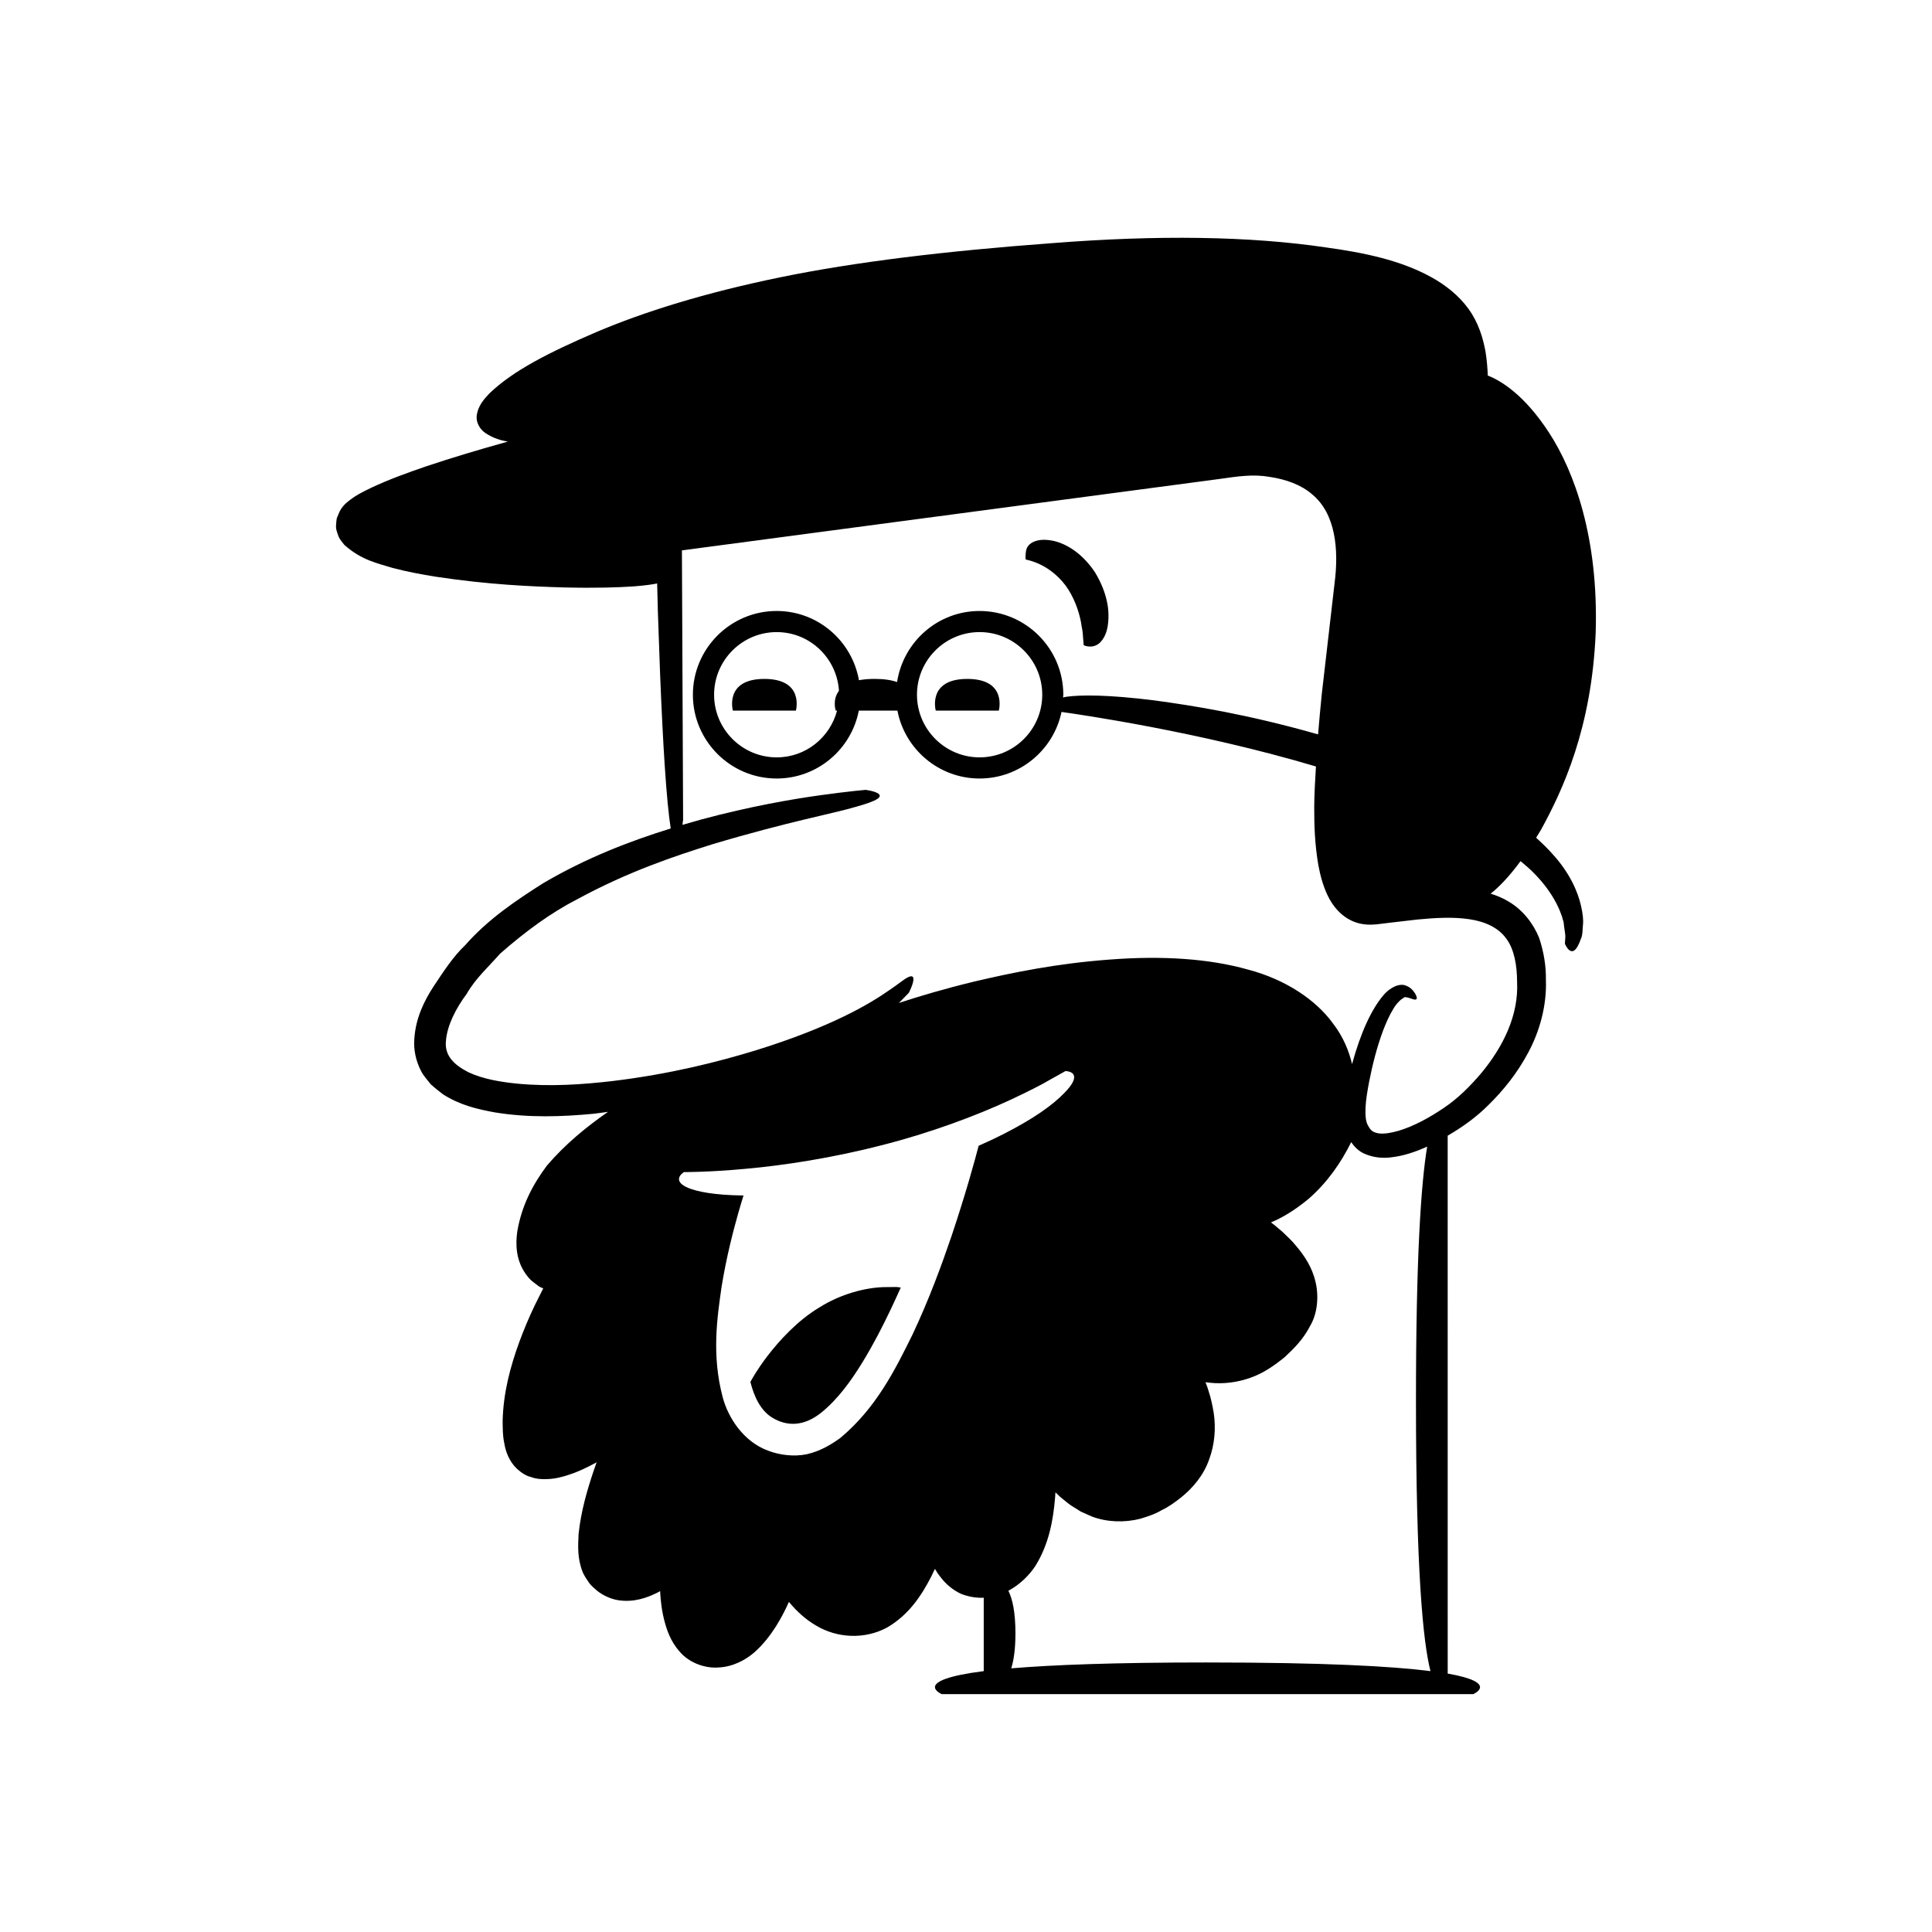<?xml version="1.0" encoding="UTF-8"?>
<!-- Uploaded to: ICON Repo, www.svgrepo.com, Generator: ICON Repo Mixer Tools -->
<svg fill="#000000" width="800px" height="800px" version="1.1" viewBox="144 144 512 512" xmlns="http://www.w3.org/2000/svg">
 <g>
  <path d="m346.57 323.92c-10.668 0-8.352 8.402-8.352 8.402h16.707c-0.004 0 2.312-8.402-8.355-8.402z"/>
  <path d="m400.34 323.92c-10.668 0-8.352 8.402-8.352 8.402h16.707s2.316-8.402-8.355-8.402z"/>
  <path d="m378.26 485.1c-4.934 0.137-11.441 1.793-17.152 5.402-5.781 3.477-10.527 8.699-13.684 12.801-2.785 3.644-4.231 6.297-4.562 6.926 0.965 3.836 2.672 7.574 5.812 9.477 3.828 2.316 8.273 2.383 12.91-1.297 4.582-3.688 8.129-8.73 11.043-13.496 2.934-4.801 5.312-9.496 7.398-13.859 0.961-2.023 1.844-3.961 2.688-5.844-0.367-0.051-0.656-0.105-1.07-0.141-1.008 0.012-2.144 0.023-3.383 0.031z"/>
  <path d="m555.49 370.39c-1.281-1.465-2.781-2.922-4.398-4.375 0.438-0.715 0.871-1.398 1.32-2.172 5.688-10.379 13.422-26.852 14.461-52.203 0.781-25.215-5.695-42.688-12.305-52.895-6.715-10.332-12.969-13.902-16.215-15.199-0.031-0.012-0.043-0.008-0.07-0.02-0.09-2.086-0.254-4.231-0.633-6.512-0.68-3.562-1.832-7.469-4.445-11.113-2.539-3.531-6.094-6.379-10.082-8.551-8.02-4.383-17.555-6.379-27.684-7.773-20.242-3.004-44.621-3.348-72.758-1.129-28.094 2.078-51.977 4.949-71.953 9.047-19.969 4.102-36.039 9.137-48.652 14.492-12.555 5.391-22.148 10.254-28.398 16.297-1.488 1.559-2.879 3.223-3.281 5.473-0.441 2.246 0.949 4.176 2.297 5.039 2.144 1.422 4.144 1.922 5.867 2.238-7.602 2.109-14.793 4.269-21.5 6.508-5.098 1.746-9.93 3.5-14.551 5.656-2.34 1.16-4.504 2.102-7.023 4.34-0.758 0.77-1.359 1.609-1.688 2.488l-0.547 1.32c-0.09 0.543-0.148 1.109-0.176 1.668-0.148 1.133 0.285 2.144 0.648 3.152 0.41 0.953 1 1.523 1.547 2.25 4.594 4.09 8.816 4.856 12.801 6.098 3.988 1.051 7.758 1.723 11.324 2.309 14.27 2.152 25.352 2.59 33.918 2.852 8.566 0.207 14.621 0.008 18.82-0.289 2.766-0.223 4.668-0.484 6.019-0.762 0.066 2.539 0.133 5.098 0.191 7.477 0.215 6.059 0.41 11.555 0.59 16.535 0.398 9.961 0.809 17.863 1.215 24.094 0.543 8.277 1.086 13.551 1.598 16.82-10.719 3.32-22.43 7.797-33.961 14.605-7.109 4.531-14.488 9.477-20.5 16.324-3.297 3.125-5.777 7.039-8.352 10.887-2.508 3.852-4.777 8.375-5.137 13.984-0.223 2.754 0.398 5.824 1.797 8.5 0.68 1.32 1.707 2.394 2.606 3.547 1.035 0.922 2.121 1.789 3.211 2.613 4.516 2.894 9.207 3.961 13.727 4.785 9.078 1.48 17.805 1.152 26.129 0.367 1.32-0.133 2.566-0.355 3.867-0.516-5.742 4.008-11.27 8.492-16.199 14.25-3.832 5.148-6.672 10.609-7.836 17.371-0.484 3.301-0.445 7.496 2.129 11.211 0.641 0.906 1.328 1.766 2.211 2.371l1.277 0.973c0.48 0.352 0.383 0.207 0.602 0.336l0.641 0.285-2.25 4.5c-1.512 3.141-2.859 6.375-4.082 9.668-2.402 6.598-4.269 13.562-4.426 21.066 0.055 1.953-0.031 3.609 0.453 5.871 0.344 2.09 1.234 4.695 3.371 6.723 1.141 1.02 2.371 1.863 3.734 2.168 1.402 0.531 2.602 0.555 3.797 0.547 2.383-0.016 4.383-0.547 6.227-1.164 1.887-0.594 3.562-1.375 5.207-2.188l2.121-1.105-0.73 2.074c-1.809 5.383-3.414 10.875-4.055 16.953-0.129 3.121-0.387 6.324 1.109 10.129 0.406 0.93 1.078 1.895 1.684 2.789 0.633 0.887 1.391 1.398 2.109 2.086 1.559 1.234 3.527 2.156 5.57 2.508 4.144 0.645 7.719-0.625 10.582-2.09l0.566-0.32 0.047 0.875c0.023 0.699 0.129 1.418 0.195 2.125 0.152 1.418 0.387 2.859 0.742 4.316 0.711 2.879 1.73 5.984 4.234 8.785 2.477 2.894 6.656 4.43 10.273 4.137 3.738-0.164 7.113-1.945 9.496-4.023 2.383-2.117 4.184-4.492 5.734-6.91 0.738-1.219 1.461-2.445 2.082-3.695 0.336-0.621 0.629-1.246 0.918-1.879l0.406-0.871 0.207 0.25c1.898 2.269 4.172 4.375 6.926 5.988 5.531 3.359 12.922 3.82 18.953 0.512 5.754-3.379 9.059-8.48 11.602-13.406l1.004-2.094 0.574 0.934c0.457 0.734 1.086 1.441 1.637 2.148 1.254 1.391 2.828 2.68 4.762 3.562 2.066 0.793 4.062 1.086 5.961 1.008v19.445c-19.516 2.488-11.137 6.094-11.137 6.094h140.88s7-3.023-6.789-5.441l-0.004-142.55c3.695-2.148 7.481-4.785 10.805-8.129 3.91-3.836 7.629-8.406 10.566-13.945 2.926-5.449 4.938-12.32 4.656-19.316 0.051-3.481-0.52-7.211-1.777-10.992-1.508-3.754-4.289-7.422-8.082-9.652-1.531-0.934-3.148-1.586-4.785-2.109 1.922-1.5 4.625-4.125 7.93-8.617 1.082 0.91 2.168 1.816 3.109 2.75 5.023 4.898 7.441 9.895 8.301 13.434 0.148 1.812 0.551 3.211 0.438 4.195-0.062 0.98-0.098 1.504-0.098 1.504s0.461 1.199 1.223 1.754c0.762 0.52 1.801 0.461 3.07-3.176 0.414-0.918 0.367-2.051 0.484-3.481 0.176-1.453-0.059-3.106-0.488-5.066-0.855-3.859-3.059-8.844-7.512-13.734zm-152.14 77.25c-0.984 3.797-3.367 12.555-7.215 24.023-2.644 7.738-5.926 16.723-10.344 26.082-4.578 9.242-9.574 19.375-19.09 27.32-2.535 1.848-5.418 3.527-8.863 4.316-3.481 0.719-7.215 0.223-10.246-0.922-6.617-2.418-10.668-8.824-12.09-14.25-2.934-11.184-1.441-21.023-0.27-29.234 1.348-8.223 3.117-14.863 4.418-19.496 0.559-1.957 1.016-3.465 1.387-4.66-7.844-0.098-12.293-1.039-14.648-2.004-2.461-1.039-2.644-2.109-2.332-2.891 0.301-0.781 1.199-1.309 1.199-1.309s6.543 0.051 16.445-0.879c9.895-0.871 23.051-2.898 35.871-6.219 12.848-3.234 25.262-7.883 34.215-12.059 4.477-2.098 8.16-3.93 10.625-5.41 2.512-1.402 3.945-2.203 3.945-2.203s4.316-0.004 1.148 4.172c-1.625 2.043-5.027 5.465-12.359 9.695-3.137 1.82-7.055 3.856-11.797 5.926zm60.652 136.93c-24.727 0-41.145 0.637-52.008 1.559 0.668-2.172 1.109-5.133 1.109-9.289 0-5.59-0.785-9.086-1.867-11.273 2.965-1.594 5.445-3.996 7.16-6.586 3.617-5.867 4.699-12.098 5.211-18.039l0.102-1.477s0 0.004 0.078 0.082l0.527 0.52c0.348 0.348 0.703 0.695 1.109 1.004 0.797 0.629 1.543 1.297 2.391 1.879l2.637 1.648 2.918 1.301c4.055 1.527 8.68 1.633 12.793 0.594 2.016-0.613 4.027-1.266 5.734-2.309 1.84-0.855 3.465-2.066 5.066-3.316 3.156-2.516 6.027-5.941 7.453-10.047 1.52-4.023 1.828-8.395 1.238-12.363-0.332-1.973-0.734-3.926-1.352-5.769-0.148-0.465-0.27-0.945-0.453-1.387-0.121-0.316-0.465-1.211-0.383-0.996h-0.004l1.129 0.133c3.633 0.398 7.398-0.098 10.82-1.332 3.473-1.207 6.371-3.289 9.051-5.453 2.426-2.258 4.961-4.769 6.723-8.254 1.98-3.297 2.352-7.875 1.449-11.656-0.887-3.914-2.984-7.031-5.211-9.633-1.094-1.371-2.336-2.484-3.551-3.656l-1.895-1.613-1.152-0.898 1.434-0.629c3.133-1.512 5.992-3.492 8.633-5.699 4.789-4.195 8.469-9.402 11.184-14.93 0.867 1.246 1.984 2.394 3.519 3.059 2.234 0.992 4.75 1.273 7.031 0.965 3.332-0.371 6.484-1.445 9.594-2.848-1.621 9.699-2.973 29.199-2.973 67.363 0 44.895 1.871 63.98 3.848 71.637-10.305-1.305-28.27-2.289-59.094-2.289zm79.156-191.86c2.144 2.84 2.879 7.156 2.887 11.559 0.422 8.758-3.66 17.078-9.469 24.094-2.965 3.492-6.223 6.75-9.91 9.219-3.75 2.555-7.891 4.828-11.918 6.055-1.977 0.586-3.992 0.93-5.438 0.711-1.43-0.277-2.016-0.684-2.676-1.914-0.703-1.023-0.844-2.781-0.75-4.961 0.086-2.016 0.5-4.387 0.93-6.688 0.902-4.613 2.07-9.242 3.66-13.52 0.797-2.125 1.715-4.176 2.766-5.898 0.988-1.73 2.465-2.902 2.648-2.809 0.043 0.031-0.078-0.227 0.395-0.289 0.492-0.082 1.637 0.348 2.367 0.586 0.742 0.164 1.176-0.043 0.438-1.457-0.402-0.605-1.078-1.711-2.559-2.219-1.449-0.609-3.93 0.215-5.949 2.617-3.144 3.727-5.969 9.793-8.27 18.203-0.793-3.328-2.223-7.156-5.238-11.023-4.352-5.879-12.148-11.352-22.367-14.039-10.191-2.867-22.535-3.731-36.676-2.641-14.168 1.051-25.879 3.492-35.691 5.789-7.914 1.91-14.52 3.867-20.141 5.715 0.07-0.066 0.16-0.145 0.227-0.211 1.602-1.621 2.441-2.5 2.441-2.5s1.312-2.566 1.203-3.738c-0.047-0.594-0.426-0.848-1.387-0.395-0.984 0.426-2.375 1.684-5.027 3.461-5.168 3.613-15.277 9.695-35.379 15.941-10.035 3.047-22.566 6.273-38.051 8.141-7.711 0.883-16.246 1.527-25.168 0.676-4.402-0.445-9.059-1.203-12.938-3.031-3.824-1.969-6.379-4.418-5.93-8.379 0.324-4.023 2.617-8.531 5.484-12.375 2.383-4.16 5.914-7.293 8.84-10.641 6.742-5.922 13.508-10.875 20.406-14.41 13.594-7.387 25.895-11.473 35.93-14.621 20.234-6.027 31.926-8.094 38.016-9.918 6.117-1.684 6.887-2.691 5.957-3.441-0.949-0.734-3.438-1.039-3.438-1.039s-4.422 0.371-12.066 1.434c-7.641 1.066-18.512 2.945-31.328 6.379-1.676 0.461-3.387 0.949-5.129 1.465 0.109-0.809 0.172-1.379 0.172-1.379l-0.316-71.363 142.31-18.906c5.102-0.727 9.082-1.344 13.492-0.562 4.258 0.637 8.324 2.074 11.266 4.656 6.106 5.09 7.078 14.414 5.883 23.594l-3.379 29.281c-0.371 3.551-0.676 7.125-0.984 10.699-18.809-5.356-33.039-7.602-43.344-9-12.449-1.559-19.469-1.48-23.238-0.988-0.418 0.059-0.664 0.145-1.004 0.215 0.008-0.246 0.074-0.477 0.074-0.727 0-12.242-9.957-22.199-22.199-22.199-11.082 0-20.215 8.191-21.855 18.82-1.484-0.504-3.422-0.824-5.965-0.824-1.609 0-2.977 0.129-4.141 0.348-1.836-10.402-10.887-18.348-21.809-18.348-12.238 0-22.199 9.957-22.199 22.199 0 12.238 9.957 22.199 22.199 22.199 10.801 0 19.801-7.762 21.773-17.996h10.227c1.973 10.234 10.973 17.996 21.773 17.996 10.68 0 19.609-7.582 21.719-17.641 2.594 0.359 11.504 1.648 23.926 4.023 12.223 2.344 27.777 5.754 43.5 10.426-0.203 3.519-0.43 7.027-0.457 10.594-0.023 5.047 0.172 10.156 1.07 15.434 0.504 2.644 1.148 5.344 2.469 8.121 1.258 2.684 3.66 5.887 7.531 7.188 1.867 0.637 3.809 0.672 5.453 0.504l3.68-0.449 7.207-0.836c4.723-0.453 9.426-0.715 13.664-0.082 4.266 0.629 7.742 2.262 9.797 5.117zm-122.95-64.598c0 9.152-7.445 16.598-16.602 16.598-9.152 0-16.598-7.445-16.598-16.598 0-9.152 7.445-16.602 16.598-16.602 9.156 0.004 16.602 7.449 16.602 16.602zm-54.738 4.203h0.363c-1.875 7.113-8.301 12.398-15.992 12.398-9.152 0-16.598-7.445-16.598-16.598s7.445-16.602 16.598-16.602c8.793 0 15.941 6.894 16.492 15.551-1.82 2.383-0.863 5.25-0.863 5.25z"/>
  <path d="m419.89 293.7c2.41 1.18 5.285 3.449 7.246 6.551 1.949 3.102 3.133 6.82 3.519 9.773 0.328 1.43 0.328 2.719 0.422 3.586 0.07 0.875 0.113 1.379 0.113 1.379s2.195 1.105 4.168-0.551c0.922-0.848 2.055-2.457 2.316-5.461 0.32-2.953-0.047-7.57-3.465-13.27-3.711-5.59-8.262-7.84-11.305-8.426-3.125-0.613-5.008 0.094-5.992 0.938-1.023 0.879-1.047 1.953-1.109 2.734-0.09 0.781 0.02 1.336 0.02 1.336-0.09-0.02 1.629 0.227 4.066 1.41z"/>
 </g>
</svg>